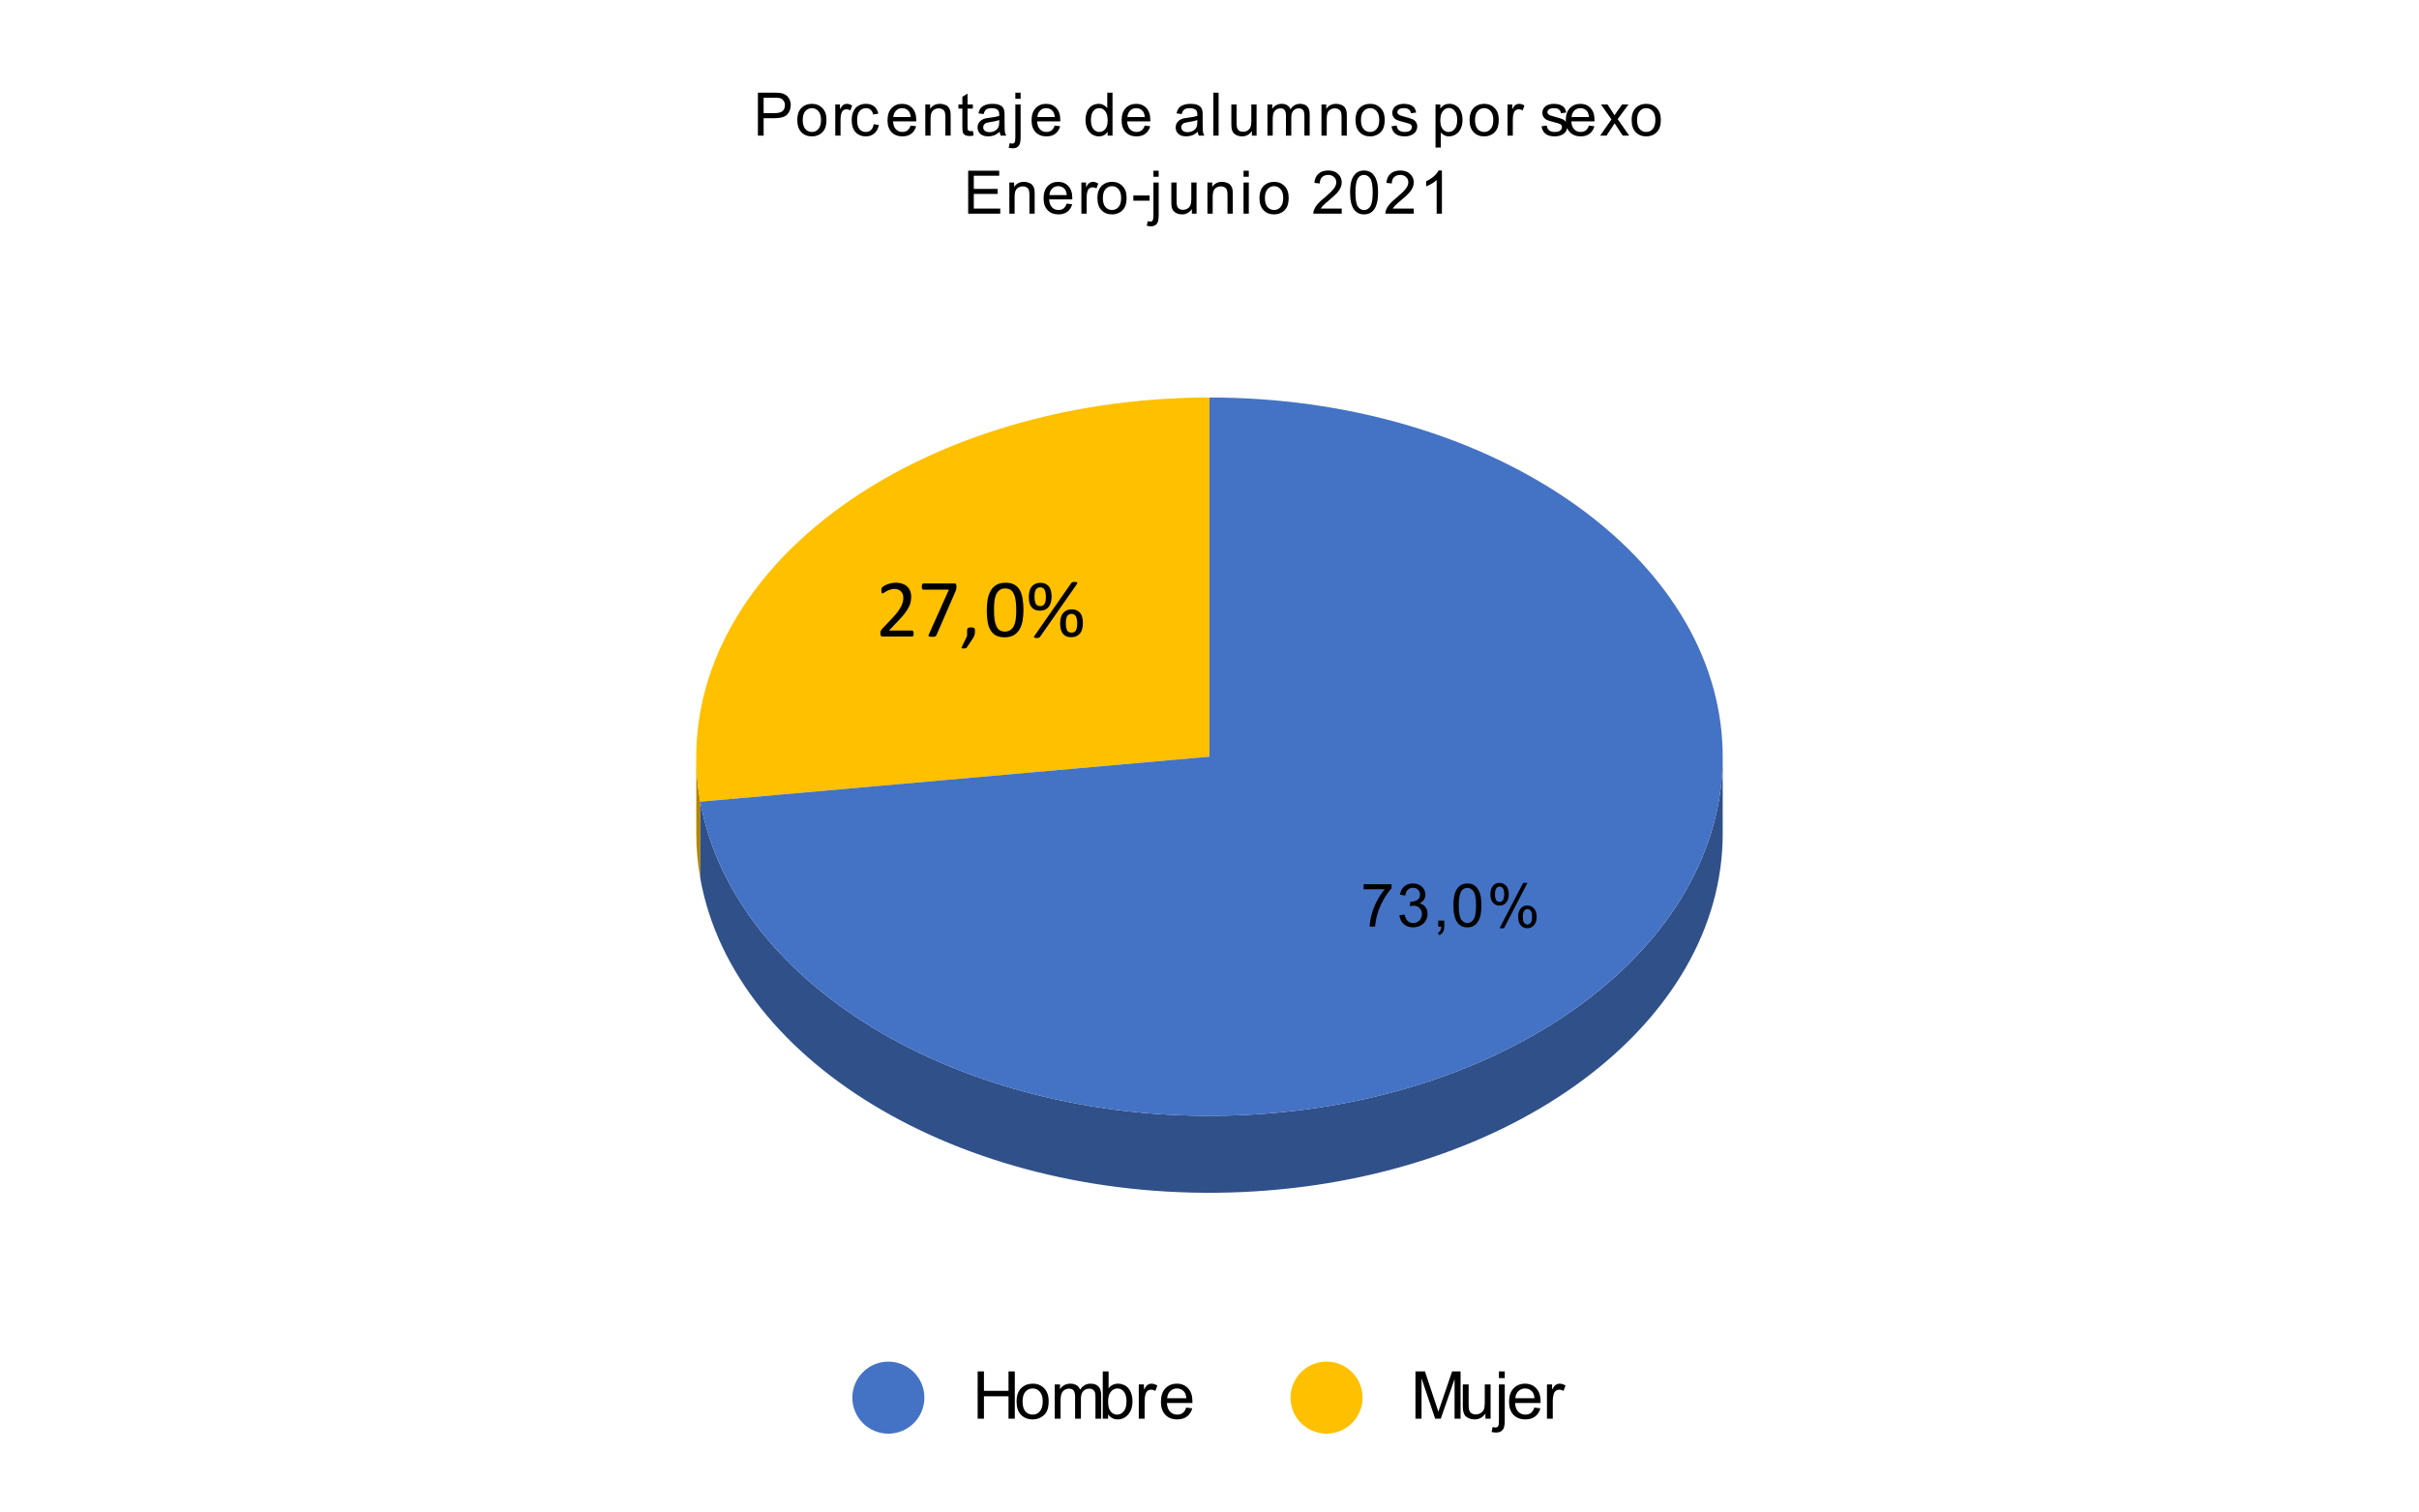<svg version="1.1" viewBox="0.0 0.0 403.0 252.0" fill="none" stroke="none" stroke-linecap="square" stroke-miterlimit="10" width="403" height="252" xmlns:xlink="http://www.w3.org/1999/xlink" xmlns="http://www.w3.org/2000/svg"><path fill="#ffffff" d="M0 0L403.0 0L403.0 252.0L0 252.0L0 0Z" fill-rule="nonzero"/><path fill="#b38600" d="M116.674 146.414C116.225 143.926 116.0 141.42 116.0 138.912L116.0 126.088C116.0 128.595 116.225 131.101 116.674 133.589Z" fill-rule="nonzero"/><path fill="#ffc000" d="M116.674 133.589C113.598 116.544 121.135 99.395 137.366 86.508C153.596 73.621 176.956 66.237 201.5 66.237L201.5 126.088Z" fill-rule="nonzero"/><path fill="#305089" d="M287.0 138.912C287.0 170.508 251.915 196.661 206.869 198.644C161.822 200.628 122.331 177.76 116.674 146.414L116.674 133.589C122.331 164.935 161.822 187.803 206.869 185.819C251.915 183.836 287.0 157.683 287.0 126.088Z" fill-rule="nonzero"/><path fill="#4472c4" d="M201.5 66.237C247.328 66.237 285.006 91.53 286.925 123.581C288.844 155.632 254.321 183.043 208.654 185.728C162.987 188.412 122.418 165.415 116.674 133.589L201.5 126.088Z" fill-rule="nonzero"/><path fill="#000000" d="M227.186 148.188L227.186 147.344L231.826 147.344L231.826 148.032Q231.139 148.751 230.467 149.954Q229.795 151.157 229.436 152.438Q229.17 153.344 229.092 154.407L228.186 154.407Q228.201 153.563 228.514 152.376Q228.842 151.172 229.436 150.063Q230.03 148.954 230.701 148.188L227.186 148.188ZM233.139 152.516L234.014 152.407Q234.17 153.141 234.53 153.485Q234.889 153.813 235.42 153.813Q236.045 153.813 236.467 153.391Q236.889 152.954 236.889 152.313Q236.889 151.704 236.498 151.313Q236.108 150.922 235.498 150.922Q235.248 150.922 234.873 151.016L234.967 150.251Q235.061 150.251 235.108 150.251Q235.67 150.251 236.123 149.969Q236.576 149.672 236.576 149.063Q236.576 148.579 236.248 148.266Q235.92 147.938 235.405 147.938Q234.889 147.938 234.545 148.266Q234.201 148.579 234.108 149.235L233.233 149.079Q233.389 148.188 233.951 147.704Q234.53 147.219 235.373 147.219Q235.967 147.219 236.451 147.469Q236.951 147.719 237.201 148.157Q237.467 148.594 237.467 149.079Q237.467 149.547 237.217 149.922Q236.983 150.297 236.483 150.532Q237.123 150.672 237.467 151.141Q237.826 151.594 237.826 152.297Q237.826 153.235 237.139 153.891Q236.451 154.532 235.42 154.532Q234.467 154.532 233.842 153.969Q233.233 153.407 233.139 152.516ZM239.608 154.407L239.608 153.407L240.608 153.407L240.608 154.407Q240.608 154.954 240.405 155.297Q240.217 155.641 239.795 155.829L239.545 155.454Q239.826 155.329 239.951 155.079Q240.092 154.844 240.108 154.407L239.608 154.407ZM242.139 150.876Q242.139 149.61 242.389 148.844Q242.655 148.063 243.17 147.641Q243.686 147.219 244.467 147.219Q245.045 147.219 245.467 147.454Q245.905 147.688 246.186 148.126Q246.483 148.563 246.639 149.188Q246.795 149.813 246.795 150.876Q246.795 152.141 246.53 152.922Q246.28 153.688 245.764 154.11Q245.248 154.532 244.467 154.532Q243.436 154.532 242.842 153.782Q242.139 152.891 242.139 150.876ZM243.03 150.876Q243.03 152.641 243.436 153.235Q243.858 153.813 244.467 153.813Q245.076 153.813 245.483 153.235Q245.905 152.641 245.905 150.876Q245.905 149.11 245.483 148.532Q245.076 147.954 244.451 147.954Q243.858 147.954 243.483 148.454Q243.03 149.11 243.03 150.876ZM248.295 148.969Q248.295 148.204 248.686 147.672Q249.076 147.126 249.795 147.126Q250.483 147.126 250.92 147.61Q251.358 148.094 251.358 149.016Q251.358 149.922 250.905 150.422Q250.467 150.907 249.811 150.907Q249.17 150.907 248.733 150.422Q248.295 149.938 248.295 148.969ZM249.826 147.735Q249.498 147.735 249.28 148.016Q249.061 148.297 249.061 149.047Q249.061 149.751 249.28 150.032Q249.498 150.297 249.826 150.297Q250.155 150.297 250.373 150.016Q250.592 149.735 250.592 148.985Q250.592 148.297 250.373 148.016Q250.155 147.735 249.826 147.735ZM249.826 154.672L253.748 147.126L254.467 147.126L250.561 154.672L249.826 154.672ZM252.92 152.719Q252.92 151.954 253.311 151.422Q253.701 150.891 254.436 150.891Q255.108 150.891 255.545 151.376Q255.998 151.844 255.998 152.782Q255.998 153.688 255.545 154.188Q255.108 154.672 254.436 154.672Q253.795 154.672 253.358 154.188Q252.92 153.704 252.92 152.719ZM254.467 151.485Q254.123 151.485 253.905 151.782Q253.701 152.063 253.701 152.813Q253.701 153.501 253.92 153.782Q254.139 154.063 254.451 154.063Q254.795 154.063 255.014 153.782Q255.233 153.501 255.233 152.751Q255.233 152.047 255.014 151.766Q254.795 151.485 254.467 151.485Z" fill-rule="nonzero"/><path fill="#000000" d="M152.209 105.573Q152.209 105.682 152.194 105.792Q152.178 105.885 152.147 105.948Q152.116 106.01 152.069 106.042Q152.022 106.073 151.959 106.073L147.069 106.073Q146.975 106.073 146.897 106.057Q146.834 106.026 146.772 105.979Q146.725 105.917 146.694 105.823Q146.678 105.713 146.678 105.557Q146.678 105.417 146.678 105.323Q146.694 105.213 146.725 105.135Q146.772 105.057 146.819 104.979Q146.866 104.901 146.944 104.807L148.662 102.995Q149.256 102.37 149.616 101.87Q149.975 101.37 150.162 100.963Q150.366 100.542 150.428 100.213Q150.491 99.885 150.491 99.588Q150.491 99.292 150.397 99.026Q150.303 98.76 150.116 98.573Q149.944 98.37 149.662 98.26Q149.397 98.135 149.037 98.135Q148.616 98.135 148.287 98.26Q147.959 98.37 147.709 98.51Q147.459 98.635 147.287 98.76Q147.116 98.87 147.037 98.87Q146.991 98.87 146.944 98.854Q146.912 98.823 146.881 98.76Q146.866 98.698 146.85 98.604Q146.834 98.495 146.834 98.354Q146.834 98.245 146.834 98.167Q146.85 98.088 146.866 98.042Q146.881 97.979 146.912 97.932Q146.944 97.885 147.022 97.823Q147.1 97.745 147.303 97.62Q147.506 97.495 147.803 97.385Q148.116 97.26 148.475 97.182Q148.85 97.104 149.256 97.104Q149.897 97.104 150.381 97.292Q150.866 97.463 151.178 97.776Q151.491 98.088 151.647 98.51Q151.803 98.917 151.803 99.401Q151.803 99.823 151.725 100.245Q151.662 100.651 151.412 101.151Q151.178 101.635 150.709 102.245Q150.256 102.838 149.506 103.604L148.1 105.073L151.944 105.073Q152.006 105.073 152.053 105.104Q152.1 105.135 152.131 105.198Q152.178 105.26 152.194 105.354Q152.209 105.448 152.209 105.573ZM159.35 97.729Q159.35 97.854 159.334 97.963Q159.319 98.057 159.303 98.151Q159.287 98.245 159.256 98.338Q159.225 98.417 159.194 98.51L156.006 105.854Q155.959 105.932 155.912 105.979Q155.866 106.026 155.787 106.057Q155.709 106.088 155.584 106.104Q155.459 106.12 155.287 106.12Q155.053 106.12 154.912 106.088Q154.787 106.073 154.725 106.026Q154.678 105.979 154.678 105.917Q154.694 105.854 154.725 105.76L158.084 98.26L153.834 98.26Q153.709 98.26 153.631 98.12Q153.569 97.979 153.569 97.745Q153.569 97.604 153.584 97.51Q153.616 97.417 153.647 97.354Q153.678 97.292 153.725 97.26Q153.772 97.229 153.834 97.229L158.991 97.229Q159.084 97.229 159.147 97.245Q159.225 97.26 159.256 97.323Q159.303 97.385 159.319 97.495Q159.35 97.588 159.35 97.729ZM162.428 105.088Q162.428 105.307 162.412 105.495Q162.397 105.667 162.35 105.823Q162.303 105.979 162.225 106.135Q162.147 106.292 162.022 106.463L161.084 107.87Q161.053 107.917 161.006 107.948Q160.959 107.979 160.897 108.01Q160.834 108.042 160.741 108.042Q160.662 108.057 160.537 108.057Q160.412 108.057 160.334 108.042Q160.256 108.042 160.225 108.01Q160.194 107.995 160.178 107.948Q160.178 107.901 160.209 107.854L161.116 105.963L161.116 105.088Q161.116 104.917 161.147 104.807Q161.194 104.698 161.272 104.651Q161.366 104.588 161.475 104.573Q161.6 104.542 161.787 104.542Q161.959 104.542 162.069 104.573Q162.194 104.588 162.272 104.651Q162.366 104.698 162.397 104.807Q162.428 104.917 162.428 105.088ZM170.506 101.635Q170.506 102.651 170.35 103.495Q170.194 104.323 169.819 104.932Q169.444 105.542 168.834 105.87Q168.241 106.198 167.35 106.198Q166.522 106.198 165.944 105.901Q165.381 105.604 165.022 105.026Q164.678 104.448 164.537 103.604Q164.397 102.76 164.397 101.667Q164.397 100.651 164.553 99.807Q164.725 98.963 165.084 98.37Q165.459 97.76 166.053 97.432Q166.662 97.104 167.537 97.104Q168.381 97.104 168.944 97.401Q169.522 97.698 169.866 98.276Q170.209 98.854 170.35 99.698Q170.506 100.542 170.506 101.635ZM169.303 101.713Q169.303 101.042 169.256 100.526Q169.209 99.995 169.116 99.588Q169.022 99.182 168.866 98.901Q168.725 98.604 168.522 98.417Q168.319 98.229 168.053 98.151Q167.787 98.057 167.459 98.057Q166.881 98.057 166.522 98.338Q166.162 98.604 165.944 99.088Q165.741 99.557 165.662 100.213Q165.6 100.854 165.6 101.588Q165.6 102.573 165.694 103.276Q165.803 103.963 166.022 104.401Q166.241 104.838 166.584 105.042Q166.928 105.245 167.428 105.245Q167.803 105.245 168.084 105.12Q168.381 104.995 168.584 104.776Q168.803 104.542 168.944 104.213Q169.084 103.885 169.162 103.51Q169.241 103.12 169.272 102.667Q169.303 102.198 169.303 101.713ZM175.194 99.417Q175.194 99.948 175.069 100.385Q174.959 100.807 174.725 101.12Q174.491 101.417 174.116 101.588Q173.756 101.76 173.256 101.76Q172.756 101.76 172.397 101.604Q172.053 101.432 171.819 101.135Q171.6 100.838 171.491 100.417Q171.397 99.995 171.397 99.448Q171.397 98.948 171.506 98.526Q171.616 98.088 171.85 97.792Q172.084 97.479 172.444 97.307Q172.819 97.12 173.303 97.12Q173.85 97.12 174.209 97.307Q174.584 97.495 174.803 97.807Q175.022 98.12 175.1 98.542Q175.194 98.948 175.194 99.417ZM174.241 99.448Q174.241 99.073 174.178 98.776Q174.131 98.479 174.022 98.276Q173.912 98.073 173.725 97.979Q173.537 97.87 173.287 97.87Q173.037 97.87 172.866 97.979Q172.694 98.073 172.569 98.26Q172.459 98.448 172.397 98.745Q172.35 99.026 172.35 99.401Q172.35 99.87 172.412 100.182Q172.491 100.495 172.6 100.682Q172.725 100.854 172.897 100.932Q173.084 100.995 173.319 100.995Q173.584 100.995 173.756 100.901Q173.944 100.792 174.037 100.588Q174.147 100.385 174.194 100.104Q174.241 99.823 174.241 99.448ZM180.412 103.838Q180.412 104.37 180.287 104.807Q180.178 105.229 179.944 105.542Q179.709 105.838 179.334 106.01Q178.975 106.182 178.475 106.182Q177.975 106.182 177.616 106.026Q177.272 105.854 177.037 105.557Q176.819 105.26 176.709 104.838Q176.616 104.417 176.616 103.87Q176.616 103.37 176.725 102.948Q176.834 102.51 177.069 102.213Q177.303 101.901 177.662 101.729Q178.037 101.542 178.522 101.542Q179.069 101.542 179.428 101.729Q179.803 101.917 180.022 102.229Q180.241 102.542 180.319 102.963Q180.412 103.37 180.412 103.838ZM179.459 103.87Q179.459 103.495 179.397 103.198Q179.35 102.901 179.241 102.698Q179.131 102.495 178.944 102.401Q178.756 102.292 178.506 102.292Q178.256 102.292 178.084 102.401Q177.912 102.495 177.787 102.682Q177.678 102.87 177.616 103.167Q177.569 103.448 177.569 103.823Q177.569 104.292 177.631 104.604Q177.709 104.917 177.819 105.104Q177.944 105.276 178.116 105.354Q178.303 105.417 178.537 105.417Q178.803 105.417 178.975 105.323Q179.162 105.213 179.256 105.01Q179.366 104.807 179.412 104.526Q179.459 104.245 179.459 103.87ZM173.256 106.135Q173.225 106.182 173.178 106.213Q173.131 106.245 173.053 106.26Q172.991 106.292 172.897 106.307Q172.803 106.323 172.662 106.323Q172.506 106.323 172.412 106.292Q172.334 106.26 172.287 106.213Q172.256 106.182 172.256 106.104Q172.272 106.042 172.334 105.963L178.475 97.151Q178.522 97.104 178.569 97.073Q178.616 97.026 178.678 97.01Q178.756 96.979 178.85 96.979Q178.944 96.963 179.084 96.963Q179.225 96.963 179.319 96.995Q179.412 97.01 179.444 97.057Q179.491 97.104 179.475 97.182Q179.475 97.245 179.412 97.323L173.256 106.135Z" fill-rule="nonzero"/><path fill="#4472c4" d="M154.0 232.9C154.0 236.214 151.314 238.9 148.0 238.9C144.686 238.9 142.0 236.214 142.0 232.9C142.0 229.586 144.686 226.9 148.0 226.9C151.314 226.9 154.0 229.586 154.0 232.9Z" fill-rule="nonzero"/><path fill="#000000" d="M162.875 236.4L162.875 228.525L163.922 228.525L163.922 231.759L168.016 231.759L168.016 228.525L169.062 228.525L169.062 236.4L168.016 236.4L168.016 232.681L163.922 232.681L163.922 236.4L162.875 236.4ZM169.359 233.541Q169.359 231.963 170.25 231.197Q170.984 230.572 172.047 230.572Q173.219 230.572 173.953 231.338Q174.703 232.103 174.703 233.463Q174.703 234.572 174.375 235.213Q174.047 235.838 173.406 236.181Q172.781 236.525 172.047 236.525Q170.844 236.525 170.094 235.759Q169.359 234.994 169.359 233.541ZM170.359 233.541Q170.359 234.65 170.828 235.197Q171.312 235.728 172.047 235.728Q172.766 235.728 173.234 235.181Q173.719 234.634 173.719 233.509Q173.719 232.463 173.234 231.916Q172.75 231.369 172.047 231.369Q171.312 231.369 170.828 231.916Q170.359 232.447 170.359 233.541ZM175.719 236.4L175.719 230.697L176.594 230.697L176.594 231.494Q176.859 231.072 177.297 230.822Q177.75 230.572 178.312 230.572Q178.953 230.572 179.359 230.838Q179.766 231.088 179.938 231.572Q180.609 230.572 181.688 230.572Q182.547 230.572 183.0 231.041Q183.453 231.509 183.453 232.478L183.453 236.4L182.5 236.4L182.5 232.806Q182.5 232.228 182.406 231.978Q182.312 231.713 182.062 231.556Q181.812 231.4 181.484 231.4Q180.875 231.4 180.469 231.806Q180.078 232.213 180.078 233.088L180.078 236.4L179.109 236.4L179.109 232.697Q179.109 232.056 178.875 231.728Q178.641 231.4 178.109 231.4Q177.703 231.4 177.344 231.619Q177.0 231.838 176.844 232.259Q176.688 232.666 176.688 233.447L176.688 236.4L175.719 236.4ZM184.609 236.4L183.719 236.4L183.719 228.525L184.688 228.525L184.688 231.338Q185.297 230.572 186.25 230.572Q186.781 230.572 187.25 230.791Q187.719 230.994 188.016 231.384Q188.328 231.759 188.5 232.306Q188.672 232.838 188.672 233.463Q188.672 234.931 187.938 235.728Q187.219 236.525 186.203 236.525Q185.188 236.525 184.609 235.681L184.609 236.4ZM184.609 233.509Q184.609 234.525 184.891 234.994Q185.344 235.728 186.125 235.728Q186.75 235.728 187.203 235.181Q187.672 234.634 187.672 233.541Q187.672 232.431 187.234 231.9Q186.797 231.369 186.156 231.369Q185.531 231.369 185.062 231.916Q184.609 232.463 184.609 233.509ZM189.719 236.4L189.719 230.697L190.578 230.697L190.578 231.556Q190.922 230.947 191.203 230.759Q191.484 230.572 191.812 230.572Q192.312 230.572 192.812 230.884L192.484 231.775Q192.125 231.572 191.766 231.572Q191.453 231.572 191.203 231.759Q190.953 231.947 190.844 232.291Q190.688 232.806 190.688 233.416L190.688 236.4L189.719 236.4ZM197.625 234.556L198.625 234.681Q198.391 235.556 197.75 236.041Q197.109 236.525 196.125 236.525Q194.875 236.525 194.141 235.759Q193.406 234.994 193.406 233.603Q193.406 232.15 194.141 231.369Q194.891 230.572 196.062 230.572Q197.219 230.572 197.938 231.353Q198.656 232.119 198.656 233.541Q198.656 233.619 198.656 233.791L194.406 233.791Q194.453 234.728 194.922 235.228Q195.406 235.728 196.125 235.728Q196.656 235.728 197.031 235.463Q197.406 235.181 197.625 234.556ZM194.453 232.994L197.641 232.994Q197.578 232.275 197.281 231.916Q196.812 231.369 196.078 231.369Q195.406 231.369 194.953 231.822Q194.5 232.259 194.453 232.994Z" fill-rule="nonzero"/><path fill="#ffc000" d="M227.0 232.9C227.0 236.214 224.314 238.9 221.0 238.9C217.686 238.9 215.0 236.214 215.0 232.9C215.0 229.586 217.686 226.9 221.0 226.9C224.314 226.9 227.0 229.586 227.0 232.9Z" fill-rule="nonzero"/><path fill="#000000" d="M235.812 236.4L235.812 228.525L237.391 228.525L239.25 234.103Q239.5 234.884 239.625 235.259Q239.766 234.838 240.047 234.009L241.922 228.525L243.328 228.525L243.328 236.4L242.328 236.4L242.328 229.806L240.031 236.4L239.094 236.4L236.828 229.697L236.828 236.4L235.812 236.4ZM247.469 236.4L247.469 235.556Q246.797 236.525 245.656 236.525Q245.156 236.525 244.703 236.338Q244.266 236.134 244.047 235.853Q243.844 235.556 243.766 235.134Q243.703 234.853 243.703 234.228L243.703 230.697L244.672 230.697L244.672 233.853Q244.672 234.619 244.734 234.884Q244.828 235.259 245.109 235.478Q245.406 235.697 245.844 235.697Q246.281 235.697 246.656 235.478Q247.047 235.244 247.203 234.869Q247.359 234.478 247.359 233.759L247.359 230.697L248.328 230.697L248.328 236.4L247.469 236.4ZM249.719 229.65L249.719 228.525L250.688 228.525L250.688 229.65L249.719 229.65ZM248.5 238.619L248.672 237.791Q248.969 237.869 249.141 237.869Q249.438 237.869 249.578 237.666Q249.719 237.478 249.719 236.697L249.719 230.697L250.688 230.697L250.688 236.713Q250.688 237.759 250.406 238.181Q250.062 238.713 249.25 238.713Q248.859 238.713 248.5 238.619ZM255.625 234.556L256.625 234.681Q256.391 235.556 255.75 236.041Q255.109 236.525 254.125 236.525Q252.875 236.525 252.141 235.759Q251.406 234.994 251.406 233.603Q251.406 232.15 252.141 231.369Q252.891 230.572 254.062 230.572Q255.219 230.572 255.938 231.353Q256.656 232.119 256.656 233.541Q256.656 233.619 256.656 233.791L252.406 233.791Q252.453 234.728 252.922 235.228Q253.406 235.728 254.125 235.728Q254.656 235.728 255.031 235.463Q255.406 235.181 255.625 234.556ZM252.453 232.994L255.641 232.994Q255.578 232.275 255.281 231.916Q254.812 231.369 254.078 231.369Q253.406 231.369 252.953 231.822Q252.5 232.259 252.453 232.994ZM257.719 236.4L257.719 230.697L258.578 230.697L258.578 231.556Q258.922 230.947 259.203 230.759Q259.484 230.572 259.812 230.572Q260.312 230.572 260.812 230.884L260.484 231.775Q260.125 231.572 259.766 231.572Q259.453 231.572 259.203 231.759Q258.953 231.947 258.844 232.291Q258.688 232.806 258.688 233.416L258.688 236.4L257.719 236.4Z" fill-rule="nonzero"/><path fill="#000000" d="M126.266 22.6L126.266 15.444L128.969 15.444Q129.688 15.444 130.062 15.506Q130.594 15.6 130.938 15.85Q131.297 16.084 131.516 16.538Q131.734 16.975 131.734 17.506Q131.734 18.428 131.156 19.069Q130.578 19.694 129.062 19.694L127.219 19.694L127.219 22.6L126.266 22.6ZM127.219 18.85L129.062 18.85Q129.984 18.85 130.375 18.506Q130.766 18.163 130.766 17.538Q130.766 17.084 130.531 16.772Q130.312 16.459 129.938 16.35Q129.688 16.288 129.047 16.288L127.219 16.288L127.219 18.85ZM132.828 20.006Q132.828 18.569 133.641 17.866Q134.297 17.303 135.266 17.303Q136.328 17.303 137.0 18.006Q137.688 18.694 137.688 19.928Q137.688 20.928 137.391 21.506Q137.094 22.084 136.516 22.413Q135.938 22.725 135.266 22.725Q134.172 22.725 133.5 22.022Q132.828 21.319 132.828 20.006ZM133.734 20.006Q133.734 21.006 134.172 21.506Q134.609 21.991 135.266 21.991Q135.922 21.991 136.344 21.491Q136.781 20.991 136.781 19.975Q136.781 19.022 136.344 18.522Q135.906 18.022 135.266 18.022Q134.609 18.022 134.172 18.522Q133.734 19.006 133.734 20.006ZM139.156 22.6L139.156 17.413L139.938 17.413L139.938 18.194Q140.25 17.647 140.5 17.475Q140.75 17.303 141.062 17.303Q141.516 17.303 141.969 17.584L141.672 18.397Q141.344 18.209 141.016 18.209Q140.734 18.209 140.5 18.381Q140.266 18.553 140.172 18.866Q140.031 19.334 140.031 19.881L140.031 22.6L139.156 22.6ZM145.547 20.694L146.406 20.819Q146.266 21.709 145.672 22.225Q145.094 22.725 144.25 22.725Q143.188 22.725 142.531 22.022Q141.891 21.319 141.891 20.022Q141.891 19.194 142.172 18.569Q142.453 17.928 143.016 17.616Q143.578 17.303 144.25 17.303Q145.094 17.303 145.625 17.725Q146.172 18.147 146.328 18.944L145.469 19.069Q145.344 18.553 145.031 18.288Q144.734 18.022 144.281 18.022Q143.625 18.022 143.203 18.506Q142.797 18.975 142.797 20.006Q142.797 21.053 143.188 21.522Q143.594 21.991 144.234 21.991Q144.75 21.991 145.094 21.678Q145.453 21.366 145.547 20.694ZM151.703 20.928L152.625 21.038Q152.406 21.834 151.812 22.288Q151.234 22.725 150.344 22.725Q149.203 22.725 148.531 22.022Q147.859 21.319 147.859 20.053Q147.859 18.741 148.531 18.022Q149.219 17.303 150.281 17.303Q151.328 17.303 151.984 18.006Q152.641 18.709 152.641 19.991Q152.641 20.069 152.641 20.225L148.781 20.225Q148.828 21.084 149.25 21.538Q149.688 21.991 150.344 21.991Q150.828 21.991 151.172 21.741Q151.516 21.491 151.703 20.928ZM148.828 19.506L151.719 19.506Q151.656 18.85 151.391 18.522Q150.969 18.022 150.297 18.022Q149.688 18.022 149.281 18.428Q148.875 18.834 148.828 19.506ZM154.156 22.6L154.156 17.413L154.953 17.413L154.953 18.147Q155.516 17.303 156.594 17.303Q157.062 17.303 157.453 17.475Q157.859 17.631 158.047 17.913Q158.25 18.178 158.328 18.553Q158.375 18.803 158.375 19.413L158.375 22.6L157.5 22.6L157.5 19.444Q157.5 18.913 157.391 18.647Q157.297 18.381 157.031 18.225Q156.766 18.053 156.422 18.053Q155.859 18.053 155.438 18.413Q155.031 18.772 155.031 19.772L155.031 22.6L154.156 22.6ZM162.078 21.819L162.203 22.584Q161.828 22.663 161.547 22.663Q161.062 22.663 160.797 22.522Q160.531 22.366 160.422 22.116Q160.328 21.866 160.328 21.084L160.328 18.1L159.672 18.1L159.672 17.413L160.328 17.413L160.328 16.131L161.188 15.6L161.188 17.413L162.078 17.413L162.078 18.1L161.188 18.1L161.188 21.131Q161.188 21.506 161.234 21.616Q161.281 21.725 161.391 21.788Q161.5 21.85 161.688 21.85Q161.844 21.85 162.078 21.819ZM166.547 21.959Q166.062 22.381 165.609 22.553Q165.156 22.725 164.641 22.725Q163.781 22.725 163.312 22.303Q162.859 21.881 162.859 21.225Q162.859 20.85 163.031 20.538Q163.203 20.225 163.484 20.038Q163.766 19.834 164.125 19.741Q164.375 19.678 164.906 19.616Q165.969 19.491 166.469 19.303Q166.469 19.131 166.469 19.084Q166.469 18.538 166.219 18.319Q165.891 18.022 165.219 18.022Q164.609 18.022 164.312 18.241Q164.016 18.459 163.875 19.006L163.016 18.897Q163.125 18.334 163.391 18.006Q163.672 17.663 164.172 17.491Q164.688 17.303 165.359 17.303Q166.016 17.303 166.422 17.459Q166.844 17.616 167.031 17.85Q167.234 18.084 167.312 18.444Q167.359 18.663 167.359 19.256L167.359 20.428Q167.359 21.647 167.406 21.975Q167.469 22.303 167.641 22.6L166.719 22.6Q166.578 22.319 166.547 21.959ZM166.469 19.991Q165.984 20.194 165.031 20.334Q164.5 20.413 164.266 20.506Q164.047 20.6 163.922 20.788Q163.797 20.975 163.797 21.209Q163.797 21.553 164.062 21.788Q164.328 22.022 164.844 22.022Q165.359 22.022 165.75 21.803Q166.141 21.584 166.328 21.194Q166.469 20.897 166.469 20.319L166.469 19.991ZM169.156 16.459L169.156 15.444L170.031 15.444L170.031 16.459L169.156 16.459ZM168.047 24.616L168.203 23.866Q168.469 23.928 168.625 23.928Q168.891 23.928 169.016 23.756Q169.156 23.584 169.156 22.866L169.156 17.413L170.031 17.413L170.031 22.881Q170.031 23.834 169.781 24.209Q169.469 24.709 168.734 24.709Q168.375 24.709 168.047 24.616ZM175.703 20.928L176.625 21.038Q176.406 21.834 175.812 22.288Q175.234 22.725 174.344 22.725Q173.203 22.725 172.531 22.022Q171.859 21.319 171.859 20.053Q171.859 18.741 172.531 18.022Q173.219 17.303 174.281 17.303Q175.328 17.303 175.984 18.006Q176.641 18.709 176.641 19.991Q176.641 20.069 176.641 20.225L172.781 20.225Q172.828 21.084 173.25 21.538Q173.688 21.991 174.344 21.991Q174.828 21.991 175.172 21.741Q175.516 21.491 175.703 20.928ZM172.828 19.506L175.719 19.506Q175.656 18.85 175.391 18.522Q174.969 18.022 174.297 18.022Q173.688 18.022 173.281 18.428Q172.875 18.834 172.828 19.506ZM184.531 22.6L184.531 21.944Q184.031 22.725 183.078 22.725Q182.453 22.725 181.922 22.381Q181.406 22.038 181.125 21.428Q180.844 20.803 180.844 20.006Q180.844 19.241 181.094 18.616Q181.359 17.975 181.875 17.647Q182.391 17.303 183.031 17.303Q183.5 17.303 183.859 17.506Q184.234 17.694 184.469 18.006L184.469 15.444L185.344 15.444L185.344 22.6L184.531 22.6ZM181.75 20.006Q181.75 21.006 182.156 21.506Q182.578 21.991 183.156 21.991Q183.734 21.991 184.125 21.522Q184.531 21.053 184.531 20.084Q184.531 19.022 184.125 18.522Q183.719 18.022 183.125 18.022Q182.531 18.022 182.141 18.506Q181.75 18.975 181.75 20.006ZM190.703 20.928L191.625 21.038Q191.406 21.834 190.812 22.288Q190.234 22.725 189.344 22.725Q188.203 22.725 187.531 22.022Q186.859 21.319 186.859 20.053Q186.859 18.741 187.531 18.022Q188.219 17.303 189.281 17.303Q190.328 17.303 190.984 18.006Q191.641 18.709 191.641 19.991Q191.641 20.069 191.641 20.225L187.781 20.225Q187.828 21.084 188.25 21.538Q188.688 21.991 189.344 21.991Q189.828 21.991 190.172 21.741Q190.516 21.491 190.703 20.928ZM187.828 19.506L190.719 19.506Q190.656 18.85 190.391 18.522Q189.969 18.022 189.297 18.022Q188.688 18.022 188.281 18.428Q187.875 18.834 187.828 19.506ZM199.547 21.959Q199.062 22.381 198.609 22.553Q198.156 22.725 197.641 22.725Q196.781 22.725 196.312 22.303Q195.859 21.881 195.859 21.225Q195.859 20.85 196.031 20.538Q196.203 20.225 196.484 20.038Q196.766 19.834 197.125 19.741Q197.375 19.678 197.906 19.616Q198.969 19.491 199.469 19.303Q199.469 19.131 199.469 19.084Q199.469 18.538 199.219 18.319Q198.891 18.022 198.219 18.022Q197.609 18.022 197.312 18.241Q197.016 18.459 196.875 19.006L196.016 18.897Q196.125 18.334 196.391 18.006Q196.672 17.663 197.172 17.491Q197.688 17.303 198.359 17.303Q199.016 17.303 199.422 17.459Q199.844 17.616 200.031 17.85Q200.234 18.084 200.312 18.444Q200.359 18.663 200.359 19.256L200.359 20.428Q200.359 21.647 200.406 21.975Q200.469 22.303 200.641 22.6L199.719 22.6Q199.578 22.319 199.547 21.959ZM199.469 19.991Q198.984 20.194 198.031 20.334Q197.5 20.413 197.266 20.506Q197.047 20.6 196.922 20.788Q196.797 20.975 196.797 21.209Q196.797 21.553 197.062 21.788Q197.328 22.022 197.844 22.022Q198.359 22.022 198.75 21.803Q199.141 21.584 199.328 21.194Q199.469 20.897 199.469 20.319L199.469 19.991ZM202.141 22.6L202.141 15.444L203.016 15.444L203.016 22.6L202.141 22.6ZM208.562 22.6L208.562 21.834Q207.953 22.725 206.906 22.725Q206.453 22.725 206.047 22.553Q205.656 22.366 205.453 22.1Q205.266 21.834 205.188 21.444Q205.141 21.194 205.141 20.631L205.141 17.413L206.016 17.413L206.016 20.288Q206.016 20.975 206.078 21.225Q206.156 21.569 206.422 21.772Q206.688 21.959 207.094 21.959Q207.484 21.959 207.828 21.756Q208.172 21.553 208.312 21.209Q208.469 20.85 208.469 20.194L208.469 17.413L209.344 17.413L209.344 22.6L208.562 22.6ZM211.156 22.6L211.156 17.413L211.953 17.413L211.953 18.147Q212.188 17.756 212.594 17.538Q213.0 17.303 213.516 17.303Q214.094 17.303 214.453 17.538Q214.828 17.772 214.984 18.209Q215.594 17.303 216.578 17.303Q217.359 17.303 217.766 17.725Q218.188 18.147 218.188 19.038L218.188 22.6L217.312 22.6L217.312 19.334Q217.312 18.803 217.219 18.569Q217.141 18.334 216.906 18.194Q216.688 18.053 216.391 18.053Q215.844 18.053 215.484 18.428Q215.125 18.788 215.125 19.584L215.125 22.6L214.234 22.6L214.234 19.225Q214.234 18.647 214.016 18.35Q213.812 18.053 213.328 18.053Q212.953 18.053 212.641 18.256Q212.328 18.444 212.172 18.819Q212.031 19.194 212.031 19.913L212.031 22.6L211.156 22.6ZM220.156 22.6L220.156 17.413L220.953 17.413L220.953 18.147Q221.516 17.303 222.594 17.303Q223.062 17.303 223.453 17.475Q223.859 17.631 224.047 17.913Q224.25 18.178 224.328 18.553Q224.375 18.803 224.375 19.413L224.375 22.6L223.5 22.6L223.5 19.444Q223.5 18.913 223.391 18.647Q223.297 18.381 223.031 18.225Q222.766 18.053 222.422 18.053Q221.859 18.053 221.438 18.413Q221.031 18.772 221.031 19.772L221.031 22.6L220.156 22.6ZM225.828 20.006Q225.828 18.569 226.641 17.866Q227.297 17.303 228.266 17.303Q229.328 17.303 230.0 18.006Q230.688 18.694 230.688 19.928Q230.688 20.928 230.391 21.506Q230.094 22.084 229.516 22.413Q228.938 22.725 228.266 22.725Q227.172 22.725 226.5 22.022Q225.828 21.319 225.828 20.006ZM226.734 20.006Q226.734 21.006 227.172 21.506Q227.609 21.991 228.266 21.991Q228.922 21.991 229.344 21.491Q229.781 20.991 229.781 19.975Q229.781 19.022 229.344 18.522Q228.906 18.022 228.266 18.022Q227.609 18.022 227.172 18.522Q226.734 19.006 226.734 20.006ZM231.812 21.053L232.672 20.913Q232.75 21.444 233.078 21.725Q233.422 21.991 234.016 21.991Q234.625 21.991 234.922 21.756Q235.219 21.506 235.219 21.163Q235.219 20.866 234.953 20.694Q234.766 20.584 234.047 20.397Q233.094 20.163 232.719 19.991Q232.344 19.803 232.141 19.491Q231.953 19.178 231.953 18.788Q231.953 18.444 232.109 18.147Q232.266 17.85 232.547 17.663Q232.75 17.506 233.094 17.413Q233.453 17.303 233.859 17.303Q234.469 17.303 234.922 17.475Q235.391 17.647 235.609 17.959Q235.844 18.256 235.922 18.756L235.062 18.866Q235.0 18.475 234.719 18.256Q234.438 18.022 233.922 18.022Q233.328 18.022 233.062 18.225Q232.797 18.413 232.797 18.694Q232.797 18.866 232.906 18.991Q233.016 19.131 233.25 19.225Q233.375 19.272 234.031 19.459Q234.953 19.709 235.312 19.866Q235.688 20.022 235.891 20.334Q236.109 20.631 236.109 21.069Q236.109 21.522 235.859 21.913Q235.609 22.288 235.125 22.506Q234.641 22.725 234.031 22.725Q233.016 22.725 232.484 22.303Q231.953 21.881 231.812 21.053ZM239.156 24.584L239.156 17.413L239.953 17.413L239.953 18.084Q240.25 17.694 240.594 17.506Q240.953 17.303 241.469 17.303Q242.125 17.303 242.625 17.647Q243.141 17.975 243.391 18.6Q243.656 19.225 243.656 19.975Q243.656 20.756 243.375 21.397Q243.094 22.038 242.547 22.381Q242.0 22.725 241.406 22.725Q240.969 22.725 240.609 22.538Q240.266 22.35 240.031 22.069L240.031 24.584L239.156 24.584ZM239.953 20.038Q239.953 21.038 240.359 21.522Q240.766 21.991 241.344 21.991Q241.922 21.991 242.344 21.506Q242.766 21.006 242.766 19.959Q242.766 18.975 242.359 18.491Q241.953 17.991 241.375 17.991Q240.812 17.991 240.375 18.522Q239.953 19.038 239.953 20.038ZM244.828 20.006Q244.828 18.569 245.641 17.866Q246.297 17.303 247.266 17.303Q248.328 17.303 249.0 18.006Q249.688 18.694 249.688 19.928Q249.688 20.928 249.391 21.506Q249.094 22.084 248.516 22.413Q247.938 22.725 247.266 22.725Q246.172 22.725 245.5 22.022Q244.828 21.319 244.828 20.006ZM245.734 20.006Q245.734 21.006 246.172 21.506Q246.609 21.991 247.266 21.991Q247.922 21.991 248.344 21.491Q248.781 20.991 248.781 19.975Q248.781 19.022 248.344 18.522Q247.906 18.022 247.266 18.022Q246.609 18.022 246.172 18.522Q245.734 19.006 245.734 20.006ZM251.156 22.6L251.156 17.413L251.938 17.413L251.938 18.194Q252.25 17.647 252.5 17.475Q252.75 17.303 253.062 17.303Q253.516 17.303 253.969 17.584L253.672 18.397Q253.344 18.209 253.016 18.209Q252.734 18.209 252.5 18.381Q252.266 18.553 252.172 18.866Q252.031 19.334 252.031 19.881L252.031 22.6L251.156 22.6ZM256.812 21.053L257.672 20.913Q257.75 21.444 258.078 21.725Q258.422 21.991 259.016 21.991Q259.625 21.991 259.922 21.756Q260.219 21.506 260.219 21.163Q260.219 20.866 259.953 20.694Q259.766 20.584 259.047 20.397Q258.094 20.163 257.719 19.991Q257.344 19.803 257.141 19.491Q256.953 19.178 256.953 18.788Q256.953 18.444 257.109 18.147Q257.266 17.85 257.547 17.663Q257.75 17.506 258.094 17.413Q258.453 17.303 258.859 17.303Q259.469 17.303 259.922 17.475Q260.391 17.647 260.609 17.959Q260.844 18.256 260.922 18.756L260.062 18.866Q260.0 18.475 259.719 18.256Q259.438 18.022 258.922 18.022Q258.328 18.022 258.062 18.225Q257.797 18.413 257.797 18.694Q257.797 18.866 257.906 18.991Q258.016 19.131 258.25 19.225Q258.375 19.272 259.031 19.459Q259.953 19.709 260.312 19.866Q260.688 20.022 260.891 20.334Q261.109 20.631 261.109 21.069Q261.109 21.522 260.859 21.913Q260.609 22.288 260.125 22.506Q259.641 22.725 259.031 22.725Q258.016 22.725 257.484 22.303Q256.953 21.881 256.812 21.053ZM264.703 20.928L265.625 21.038Q265.406 21.834 264.812 22.288Q264.234 22.725 263.344 22.725Q262.203 22.725 261.531 22.022Q260.859 21.319 260.859 20.053Q260.859 18.741 261.531 18.022Q262.219 17.303 263.281 17.303Q264.328 17.303 264.984 18.006Q265.641 18.709 265.641 19.991Q265.641 20.069 265.641 20.225L261.781 20.225Q261.828 21.084 262.25 21.538Q262.688 21.991 263.344 21.991Q263.828 21.991 264.172 21.741Q264.516 21.491 264.703 20.928ZM261.828 19.506L264.719 19.506Q264.656 18.85 264.391 18.522Q263.969 18.022 263.297 18.022Q262.688 18.022 262.281 18.428Q261.875 18.834 261.828 19.506ZM266.578 22.6L268.469 19.897L266.719 17.413L267.812 17.413L268.609 18.631Q268.828 18.975 268.969 19.209Q269.188 18.881 269.359 18.647L270.234 17.413L271.297 17.413L269.5 19.85L271.422 22.6L270.344 22.6L269.281 20.991L269.0 20.553L267.641 22.6L266.578 22.6ZM271.828 20.006Q271.828 18.569 272.641 17.866Q273.297 17.303 274.266 17.303Q275.328 17.303 276.0 18.006Q276.688 18.694 276.688 19.928Q276.688 20.928 276.391 21.506Q276.094 22.084 275.516 22.413Q274.938 22.725 274.266 22.725Q273.172 22.725 272.5 22.022Q271.828 21.319 271.828 20.006ZM272.734 20.006Q272.734 21.006 273.172 21.506Q273.609 21.991 274.266 21.991Q274.922 21.991 275.344 21.491Q275.781 20.991 275.781 19.975Q275.781 19.022 275.344 18.522Q274.906 18.022 274.266 18.022Q273.609 18.022 273.172 18.522Q272.734 19.006 272.734 20.006Z" fill-rule="nonzero"/><path fill="#000000" d="M161.297 35.6L161.297 28.444L166.469 28.444L166.469 29.287L162.234 29.287L162.234 31.475L166.203 31.475L166.203 32.319L162.234 32.319L162.234 34.756L166.641 34.756L166.641 35.6L161.297 35.6ZM168.156 35.6L168.156 30.412L168.953 30.412L168.953 31.147Q169.516 30.303 170.594 30.303Q171.062 30.303 171.453 30.475Q171.859 30.631 172.047 30.912Q172.25 31.178 172.328 31.553Q172.375 31.803 172.375 32.413L172.375 35.6L171.5 35.6L171.5 32.444Q171.5 31.912 171.391 31.647Q171.297 31.381 171.031 31.225Q170.766 31.053 170.422 31.053Q169.859 31.053 169.438 31.412Q169.031 31.772 169.031 32.772L169.031 35.6L168.156 35.6ZM177.703 33.928L178.625 34.038Q178.406 34.834 177.812 35.288Q177.234 35.725 176.344 35.725Q175.203 35.725 174.531 35.022Q173.859 34.319 173.859 33.053Q173.859 31.741 174.531 31.022Q175.219 30.303 176.281 30.303Q177.328 30.303 177.984 31.006Q178.641 31.709 178.641 32.991Q178.641 33.069 178.641 33.225L174.781 33.225Q174.828 34.084 175.25 34.538Q175.688 34.991 176.344 34.991Q176.828 34.991 177.172 34.741Q177.516 34.491 177.703 33.928ZM174.828 32.506L177.719 32.506Q177.656 31.85 177.391 31.522Q176.969 31.022 176.297 31.022Q175.688 31.022 175.281 31.428Q174.875 31.834 174.828 32.506ZM180.156 35.6L180.156 30.412L180.938 30.412L180.938 31.194Q181.25 30.647 181.5 30.475Q181.75 30.303 182.062 30.303Q182.516 30.303 182.969 30.584L182.672 31.397Q182.344 31.209 182.016 31.209Q181.734 31.209 181.5 31.381Q181.266 31.553 181.172 31.866Q181.031 32.334 181.031 32.881L181.031 35.6L180.156 35.6ZM182.828 33.006Q182.828 31.569 183.641 30.866Q184.297 30.303 185.266 30.303Q186.328 30.303 187.0 31.006Q187.688 31.694 187.688 32.928Q187.688 33.928 187.391 34.506Q187.094 35.084 186.516 35.413Q185.938 35.725 185.266 35.725Q184.172 35.725 183.5 35.022Q182.828 34.319 182.828 33.006ZM183.734 33.006Q183.734 34.006 184.172 34.506Q184.609 34.991 185.266 34.991Q185.922 34.991 186.344 34.491Q186.781 33.991 186.781 32.975Q186.781 32.022 186.344 31.522Q185.906 31.022 185.266 31.022Q184.609 31.022 184.172 31.522Q183.734 32.006 183.734 33.006ZM188.812 33.444L188.812 32.569L191.516 32.569L191.516 33.444L188.812 33.444ZM192.156 29.459L192.156 28.444L193.031 28.444L193.031 29.459L192.156 29.459ZM191.047 37.616L191.203 36.866Q191.469 36.928 191.625 36.928Q191.891 36.928 192.016 36.756Q192.156 36.584 192.156 35.866L192.156 30.412L193.031 30.412L193.031 35.881Q193.031 36.834 192.781 37.209Q192.469 37.709 191.734 37.709Q191.375 37.709 191.047 37.616ZM198.562 35.6L198.562 34.834Q197.953 35.725 196.906 35.725Q196.453 35.725 196.047 35.553Q195.656 35.366 195.453 35.1Q195.266 34.834 195.188 34.444Q195.141 34.194 195.141 33.631L195.141 30.412L196.016 30.412L196.016 33.288Q196.016 33.975 196.078 34.225Q196.156 34.569 196.422 34.772Q196.688 34.959 197.094 34.959Q197.484 34.959 197.828 34.756Q198.172 34.553 198.312 34.209Q198.469 33.85 198.469 33.194L198.469 30.412L199.344 30.412L199.344 35.6L198.562 35.6ZM201.156 35.6L201.156 30.412L201.953 30.412L201.953 31.147Q202.516 30.303 203.594 30.303Q204.062 30.303 204.453 30.475Q204.859 30.631 205.047 30.912Q205.25 31.178 205.328 31.553Q205.375 31.803 205.375 32.413L205.375 35.6L204.5 35.6L204.5 32.444Q204.5 31.912 204.391 31.647Q204.297 31.381 204.031 31.225Q203.766 31.053 203.422 31.053Q202.859 31.053 202.438 31.412Q202.031 31.772 202.031 32.772L202.031 35.6L201.156 35.6ZM207.172 29.459L207.172 28.444L208.047 28.444L208.047 29.459L207.172 29.459ZM207.172 35.6L207.172 30.412L208.047 30.412L208.047 35.6L207.172 35.6ZM209.828 33.006Q209.828 31.569 210.641 30.866Q211.297 30.303 212.266 30.303Q213.328 30.303 214.0 31.006Q214.688 31.694 214.688 32.928Q214.688 33.928 214.391 34.506Q214.094 35.084 213.516 35.413Q212.938 35.725 212.266 35.725Q211.172 35.725 210.5 35.022Q209.828 34.319 209.828 33.006ZM210.734 33.006Q210.734 34.006 211.172 34.506Q211.609 34.991 212.266 34.991Q212.922 34.991 213.344 34.491Q213.781 33.991 213.781 32.975Q213.781 32.022 213.344 31.522Q212.906 31.022 212.266 31.022Q211.609 31.022 211.172 31.522Q210.734 32.006 210.734 33.006ZM223.531 34.756L223.531 35.6L218.797 35.6Q218.797 35.288 218.906 34.991Q219.094 34.506 219.484 34.038Q219.875 33.569 220.641 32.959Q221.797 31.991 222.203 31.444Q222.625 30.881 222.625 30.381Q222.625 29.85 222.25 29.506Q221.875 29.147 221.281 29.147Q220.641 29.147 220.25 29.522Q219.875 29.897 219.875 30.569L218.969 30.475Q219.062 29.475 219.656 28.944Q220.266 28.412 221.297 28.412Q222.328 28.412 222.922 28.991Q223.531 29.553 223.531 30.397Q223.531 30.834 223.344 31.256Q223.172 31.662 222.766 32.131Q222.359 32.584 221.406 33.381Q220.625 34.038 220.391 34.288Q220.172 34.522 220.031 34.756L223.531 34.756ZM224.922 32.069Q224.922 30.803 225.172 30.037Q225.438 29.256 225.953 28.834Q226.469 28.412 227.25 28.412Q227.828 28.412 228.25 28.647Q228.688 28.881 228.969 29.319Q229.266 29.756 229.422 30.381Q229.578 31.006 229.578 32.069Q229.578 33.334 229.312 34.116Q229.062 34.881 228.547 35.303Q228.031 35.725 227.25 35.725Q226.219 35.725 225.625 34.975Q224.922 34.084 224.922 32.069ZM225.812 32.069Q225.812 33.834 226.219 34.428Q226.641 35.006 227.25 35.006Q227.859 35.006 228.266 34.428Q228.688 33.834 228.688 32.069Q228.688 30.303 228.266 29.725Q227.859 29.147 227.234 29.147Q226.641 29.147 226.266 29.647Q225.812 30.303 225.812 32.069ZM235.531 34.756L235.531 35.6L230.797 35.6Q230.797 35.288 230.906 34.991Q231.094 34.506 231.484 34.038Q231.875 33.569 232.641 32.959Q233.797 31.991 234.203 31.444Q234.625 30.881 234.625 30.381Q234.625 29.85 234.25 29.506Q233.875 29.147 233.281 29.147Q232.641 29.147 232.25 29.522Q231.875 29.897 231.875 30.569L230.969 30.475Q231.062 29.475 231.656 28.944Q232.266 28.412 233.297 28.412Q234.328 28.412 234.922 28.991Q235.531 29.553 235.531 30.397Q235.531 30.834 235.344 31.256Q235.172 31.662 234.766 32.131Q234.359 32.584 233.406 33.381Q232.625 34.038 232.391 34.288Q232.172 34.522 232.031 34.756L235.531 34.756ZM240.219 35.6L239.344 35.6L239.344 30.006Q239.031 30.303 238.516 30.616Q238.0 30.912 237.594 31.053L237.594 30.209Q238.328 29.866 238.875 29.381Q239.438 28.881 239.656 28.412L240.219 28.412L240.219 35.6Z" fill-rule="nonzero"/></svg>